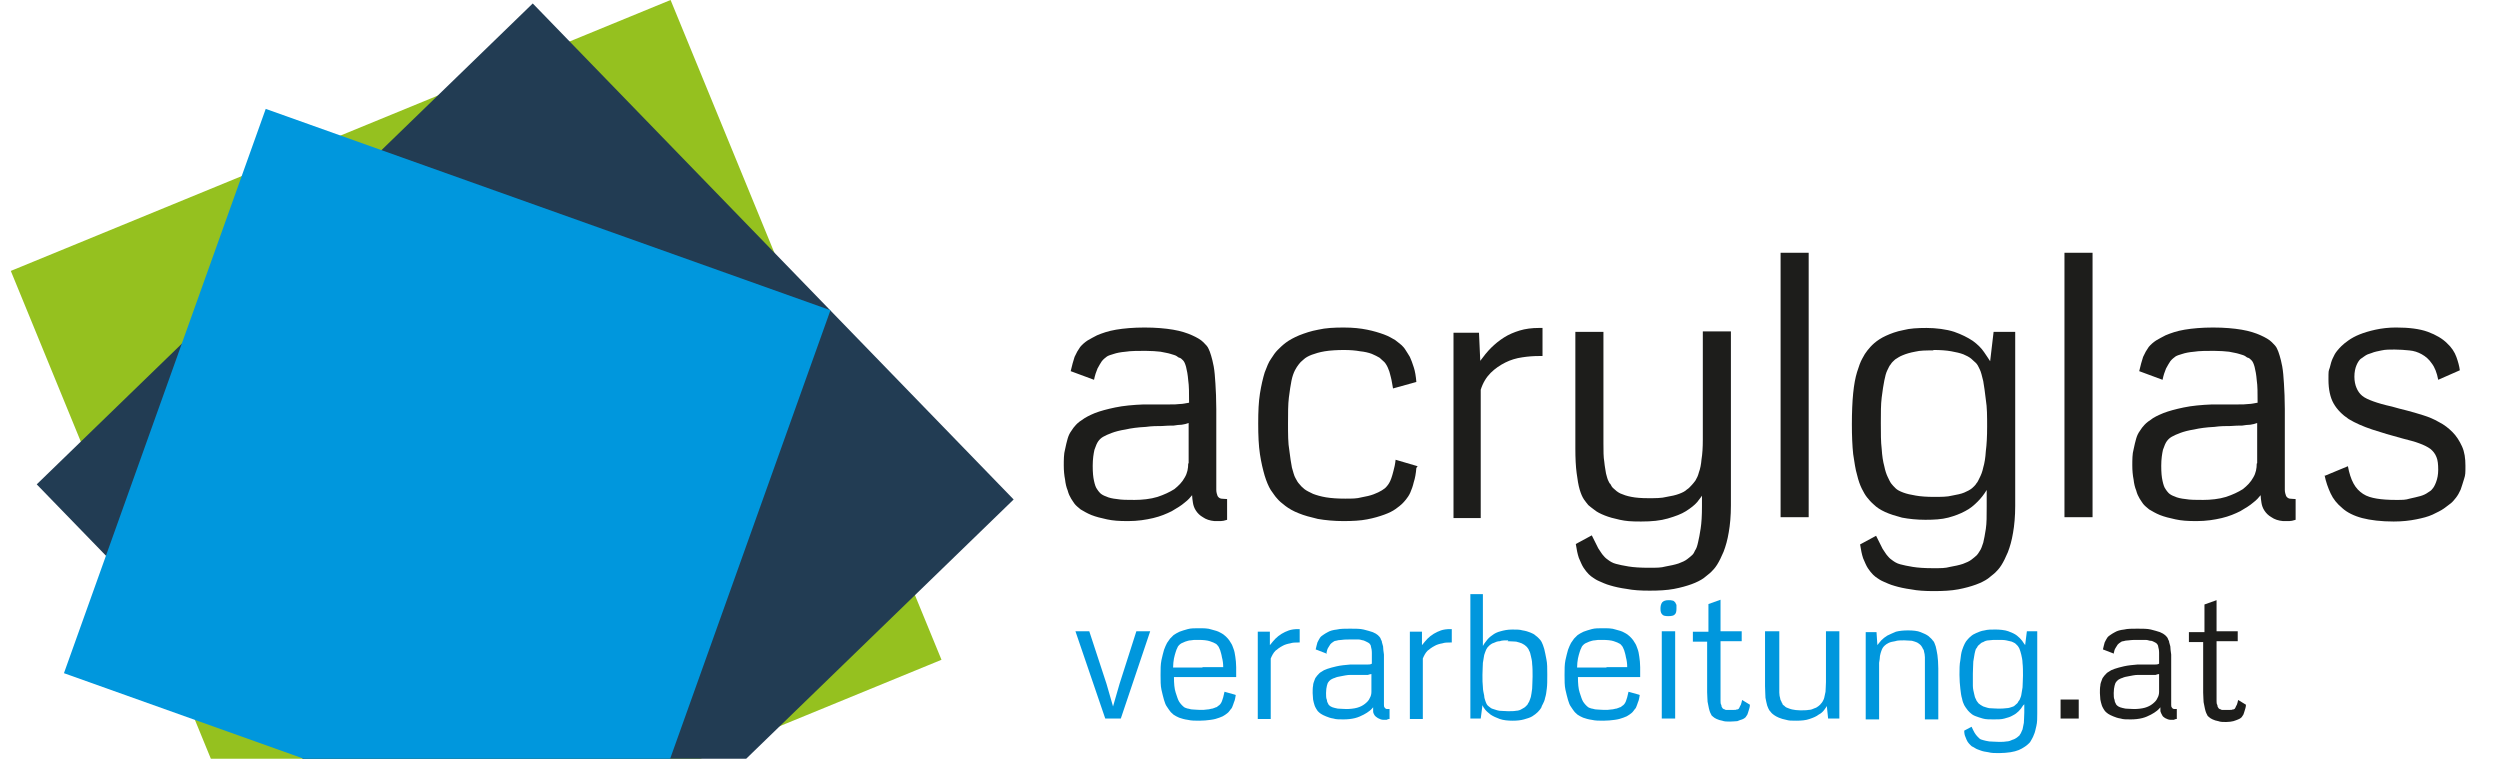 <?xml version="1.0" encoding="UTF-8"?>
<svg id="Ebene_1" xmlns="http://www.w3.org/2000/svg" version="1.1" viewBox="0 0 578.6 175.6">
  <!-- Generator: Adobe Illustrator 29.4.0, SVG Export Plug-In . SVG Version: 2.1.0 Build 152)  -->
  <defs>
    <style>
      .st0 {
        fill: #95c11f;
      }

      .st1 {
        fill: #1d1d1b;
      }

      .st2 {
        fill: #0097dd;
      }

      .st3 {
        fill: #223c53;
      }
    </style>
  </defs>
  <g>
    <path class="st1" d="M253.2,87.9l-5.4-2c.3-1.3.6-2.4.9-3.3.4-.9.8-1.6,1.3-2.3.5-.6,1.1-1.1,1.7-1.5.7-.4,1.4-.8,2.2-1.2,1.2-.5,2.6-1,4.4-1.3,1.8-.3,4-.5,6.6-.5s4.8.2,6.6.5c1.8.3,3.3.8,4.4,1.3,1.1.5,2,1,2.6,1.6.6.6,1,1,1.2,1.5.2.4.4.9.6,1.6.2.6.4,1.5.6,2.5.2,1.1.3,2.4.4,4,.1,1.6.2,3.6.2,5.9v16.1c0,1.1,0,2,0,2.6,0,.6.2,1.1.3,1.4.2.3.4.5.8.6.3,0,.8.1,1.4.1v4.8c-.6.2-1.1.3-1.5.3-.5,0-.9,0-1.4,0-1.1-.1-2-.4-2.7-.9-.7-.4-1.2-.9-1.6-1.5-.4-.6-.6-1.2-.7-1.8-.1-.7-.2-1.3-.2-1.8-.4.5-.9,1.1-1.7,1.7-.8.7-1.8,1.3-3,2-1.2.6-2.6,1.2-4.3,1.6-1.7.4-3.6.7-5.8.7s-3.5-.1-4.9-.4c-1.4-.3-2.6-.6-3.6-1-1-.4-1.8-.9-2.5-1.3-.6-.5-1.1-.9-1.4-1.3-.2-.3-.5-.7-.8-1.2-.3-.5-.6-1.1-.8-1.9-.3-.7-.5-1.6-.6-2.5-.2-1-.3-2.1-.3-3.3s0-2.7.3-3.7c.2-1,.4-1.8.6-2.5.2-.7.5-1.3.8-1.7s.5-.8.8-1.1c.4-.5.9-1,1.7-1.5.8-.6,1.8-1.1,3-1.6,1.3-.5,2.8-.9,4.7-1.3,1.9-.4,4.1-.6,6.6-.7,1.3,0,2.4,0,3.4,0s1.9,0,2.7,0c.8,0,1.6,0,2.3-.1.7,0,1.4-.2,2.1-.3,0-2.2,0-3.9-.2-5.2-.1-1.3-.3-2.3-.5-3.1-.2-.7-.4-1.2-.7-1.5-.3-.3-.5-.5-.8-.6-.2,0-.4-.2-.7-.4-.3-.2-.8-.3-1.4-.5-.6-.2-1.4-.3-2.3-.5-.9-.1-2.1-.2-3.5-.2s-3.5,0-4.6.2c-1.2.1-2.1.3-2.7.5-.7.2-1.3.4-1.6.6-.4.3-.8.6-1.2,1.1-.3.4-.6,1-1,1.7-.3.7-.6,1.6-.8,2.6ZM275.1,107.2v-9.3c-.5.2-1,.3-1.6.4-.6,0-1.2.1-1.9.2-.7,0-1.6,0-2.7.1-1,0-2.3,0-3.7.2-1.9.1-3.4.3-4.7.6-1.3.2-2.4.5-3.2.8-.8.3-1.5.6-2,.9-.5.3-.8.6-1.1,1-.3.4-.6,1.1-.9,2-.2.9-.4,2.1-.4,3.7s.1,2.6.3,3.5c.2.9.4,1.5.7,1.9.2.3.4.6.7.9.3.3.8.6,1.4.8.6.3,1.5.5,2.5.6,1.1.2,2.4.2,4.1.2s3.7-.2,5.3-.7c1.5-.5,2.8-1.1,3.9-1.8,1-.8,1.8-1.6,2.4-2.7.6-1,.8-2.1.8-3.2Z"/>
    <path class="st1" d="M327.8,108.3c-.1,1.3-.3,2.4-.6,3.3-.2.9-.5,1.7-.8,2.4-.3.7-.7,1.2-1,1.6-.3.4-.7.8-.9,1-.3.3-.8.7-1.5,1.2-.7.5-1.5.9-2.6,1.3-1.1.4-2.4.8-4,1.1-1.5.3-3.4.4-5.5.4s-4.2-.2-5.9-.5c-1.7-.4-3.2-.8-4.4-1.3-1.3-.5-2.3-1.1-3.1-1.7-.8-.6-1.5-1.2-1.9-1.7-.5-.5-.9-1.2-1.5-2-.5-.8-1-2-1.4-3.3-.4-1.4-.8-3-1.1-5-.3-2-.4-4.3-.4-7.1s.1-5,.4-6.9c.3-1.9.7-3.6,1.1-4.9.5-1.3.9-2.4,1.5-3.2.5-.8,1-1.5,1.5-2,.5-.5,1.1-1.1,1.9-1.7.8-.6,1.9-1.2,3.1-1.7,1.3-.5,2.7-1,4.4-1.3,1.7-.4,3.7-.5,5.9-.5s3.9.2,5.4.5c1.5.3,2.8.7,3.9,1.1,1.1.4,1.9.9,2.6,1.3.7.5,1.1.9,1.5,1.2.3.3.6.6.9,1.1.3.4.6,1,1,1.6.3.7.6,1.4.9,2.4.3.9.5,2.1.6,3.4l-5.4,1.5c-.2-1-.3-1.9-.5-2.6-.2-.7-.3-1.3-.5-1.7-.2-.5-.3-.8-.5-1.1-.2-.3-.3-.5-.5-.7-.3-.3-.7-.6-1.1-1-.5-.3-1.1-.6-1.8-.9-.8-.3-1.7-.5-2.7-.6-1.1-.2-2.3-.3-3.8-.3s-3.2.1-4.4.3c-1.2.2-2.2.5-3,.8-.8.3-1.5.7-1.9,1.1-.5.4-.9.8-1.1,1.1-.3.4-.6.8-.9,1.4-.3.6-.6,1.4-.8,2.4-.2,1-.4,2.3-.6,3.9-.2,1.6-.2,3.6-.2,6s0,4.6.3,6.2c.2,1.6.4,3,.6,4,.3,1,.5,1.9.8,2.4.3.6.6,1.1.9,1.4.3.4.7.8,1.2,1.2.5.4,1.2.7,2,1.1.8.3,1.8.6,3,.8,1.2.2,2.7.3,4.4.3s2.7,0,3.8-.3c1.1-.2,2-.4,2.8-.7.8-.3,1.4-.6,1.9-.9.5-.3.9-.6,1.2-1,.2-.2.3-.4.5-.7.2-.3.3-.6.5-1.1.2-.5.3-1,.5-1.7.2-.7.4-1.6.5-2.6l5.1,1.5Z"/>
    <path class="st1" d="M342.6,83.5c.8-1.1,1.6-2.1,2.5-3,.9-.9,1.9-1.7,3-2.4,1.1-.7,2.3-1.2,3.6-1.6,1.3-.4,2.8-.6,4.5-.6h.8v6.5h-.3c0,0-.2,0-.3,0-.1,0-.2,0-.3,0-1.2,0-2.5.1-3.8.3-1.4.2-2.7.6-3.9,1.2-1.2.6-2.4,1.4-3.4,2.4-1,1-1.8,2.3-2.3,3.9v29.7h-6.3v-42.9h5.9l.3,6.7Z"/>
    <path class="st1" d="M394.2,114.3c-.3.5-.8,1.1-1.4,1.9-.6.7-1.5,1.4-2.6,2.1-1.1.7-2.5,1.2-4.2,1.7-1.7.5-3.7.7-6.2.7s-3.5-.1-4.9-.4c-1.4-.3-2.5-.6-3.5-1-1-.4-1.8-.8-2.4-1.3-.6-.4-1-.8-1.4-1.1-.3-.3-.6-.8-1-1.3-.4-.6-.7-1.3-1-2.3-.3-1-.5-2.3-.7-3.8-.2-1.5-.3-3.4-.3-5.7v-27h6.5v25.8c0,1.7,0,3.2.2,4.3.1,1.1.3,2,.4,2.7.2.7.3,1.2.5,1.6.2.4.3.7.5.8.2.4.4.8.8,1.1.4.4.9.8,1.5,1.1.7.3,1.5.6,2.6.8,1,.2,2.3.3,3.9.3s3.1,0,4.2-.3c1.2-.2,2.1-.4,2.9-.7.8-.3,1.4-.6,1.8-1,.5-.3.8-.7,1.1-1,.3-.3.6-.7.9-1.1.3-.5.6-1.1.8-1.9.3-.8.5-1.8.6-3,.2-1.2.3-2.7.3-4.6v-25h6.5v40.3c0,2.4-.2,4.5-.5,6.2-.3,1.8-.7,3.2-1.2,4.5-.5,1.2-1,2.2-1.5,3-.5.8-1,1.3-1.4,1.7-.4.4-1,.8-1.7,1.4-.7.5-1.7,1-2.8,1.4-1.1.4-2.5.8-4.1,1.1-1.6.3-3.5.4-5.6.4s-3.8-.1-5.3-.4c-1.5-.2-2.8-.5-3.8-.8-1.1-.3-1.9-.7-2.6-1-.7-.3-1.1-.6-1.4-.8-.3-.2-.6-.4-1-.8-.4-.4-.8-.9-1.2-1.5-.4-.6-.7-1.4-1.1-2.3-.3-.9-.5-1.9-.7-3.2l3.7-2c.6,1.2,1.1,2.2,1.5,3,.5.7.8,1.3,1.2,1.7.4.5.8.8,1.1,1,.4.3,1,.7,1.8.9.7.2,1.7.4,2.9.6,1.2.2,2.8.3,4.7.3s2.8,0,3.9-.3c1.1-.2,2.1-.4,3-.7.8-.3,1.5-.6,2-1,.5-.4.9-.7,1.2-1,.2-.2.4-.5.6-1,.3-.4.5-1,.7-1.9.2-.8.4-1.9.6-3.2.2-1.3.3-3,.3-5.1v-3.1Z"/>
    <path class="st1" d="M412.1,58.5h6.5v61.2h-6.5v-61.2Z"/>
    <path class="st1" d="M459.8,113.4c-.6,1-1.3,1.9-2.1,2.7-.8.8-1.7,1.6-2.9,2.2-1.1.6-2.4,1.1-3.9,1.5-1.5.4-3.3.5-5.3.5s-3.8-.2-5.4-.5c-1.5-.4-2.8-.8-3.9-1.3-1.1-.5-2-1.1-2.6-1.7-.7-.6-1.2-1.2-1.6-1.7-.4-.5-.8-1.2-1.2-2-.4-.8-.8-1.9-1.1-3.2-.4-1.3-.6-2.9-.9-4.8-.2-1.9-.3-4.2-.3-6.9s.1-5.2.3-7.2.5-3.6.9-4.9c.4-1.3.8-2.4,1.2-3.1.4-.8.8-1.4,1.2-1.9.4-.5.9-1.1,1.6-1.7s1.6-1.2,2.7-1.7,2.4-1,4-1.3c1.5-.4,3.3-.5,5.4-.5s4.6.3,6.4.9c1.7.6,3.1,1.3,4.3,2.1,1.1.8,2,1.7,2.6,2.6.6.9,1.1,1.6,1.4,2.1l.8-6.8h5v40.3c0,2.4-.2,4.5-.5,6.2-.3,1.8-.7,3.2-1.2,4.5-.5,1.2-1,2.2-1.5,3-.5.8-1,1.3-1.4,1.7-.4.4-1,.8-1.7,1.4-.7.5-1.7,1-2.8,1.4-1.1.4-2.5.8-4.1,1.1-1.6.3-3.5.4-5.6.4s-3.8-.1-5.3-.4c-1.5-.2-2.8-.5-3.8-.8-1.1-.3-1.9-.7-2.6-1-.7-.3-1.1-.6-1.4-.8-.3-.2-.6-.4-1-.8-.4-.4-.8-.9-1.2-1.5-.4-.6-.7-1.4-1.1-2.3-.3-.9-.5-1.9-.7-3.2l3.7-2c.6,1.2,1.1,2.2,1.5,3,.5.7.8,1.3,1.2,1.7.4.5.8.8,1.1,1,.4.3,1,.7,1.8.9.7.2,1.7.4,2.9.6,1.2.2,2.8.3,4.7.3s2.8,0,3.9-.3c1.1-.2,2.1-.4,3-.7.8-.3,1.5-.6,2-1,.5-.4.9-.7,1.2-1,.2-.2.4-.5.7-1,.3-.4.5-1,.8-1.9.2-.8.4-1.9.6-3.2.2-1.3.2-3,.2-5.1v-4ZM447.4,81.1c-1.6,0-3,0-4.2.3-1.1.2-2.1.5-2.8.8-.8.3-1.3.7-1.8,1-.4.4-.8.7-1,1.1-.3.3-.5.8-.8,1.4-.3.6-.5,1.4-.7,2.4-.2,1-.4,2.3-.6,3.9-.2,1.6-.2,3.5-.2,5.9s0,4.4.2,6c.1,1.6.3,2.9.6,4,.2,1,.5,1.9.8,2.5.3.6.5,1.1.8,1.5.3.4.6.7,1,1.1.4.4,1,.7,1.8,1,.8.3,1.7.5,2.9.7,1.1.2,2.6.3,4.2.3s3.1,0,4.2-.3c1.1-.2,2.1-.4,2.8-.7.7-.3,1.3-.6,1.8-1,.4-.4.8-.7,1-1.1.3-.3.5-.8.8-1.4.3-.6.6-1.3.8-2.3.3-1,.5-2.2.6-3.8.2-1.5.3-3.4.3-5.7s0-4.4-.3-6.2c-.2-1.7-.4-3.2-.6-4.3-.3-1.2-.5-2.1-.8-2.7-.3-.7-.6-1.2-.9-1.5-.3-.3-.7-.6-1.1-1-.5-.4-1.1-.7-1.8-1-.8-.3-1.7-.5-2.8-.7-1.1-.2-2.5-.3-4.1-.3Z"/>
    <path class="st1" d="M477.8,58.5h6.5v61.2h-6.5v-61.2Z"/>
    <path class="st1" d="M500.5,87.9l-5.4-2c.3-1.3.6-2.4.9-3.3.4-.9.8-1.6,1.3-2.3.5-.6,1.1-1.1,1.7-1.5.7-.4,1.4-.8,2.2-1.2,1.2-.5,2.6-1,4.4-1.3,1.8-.3,4-.5,6.6-.5s4.8.2,6.6.5c1.8.3,3.3.8,4.4,1.3,1.1.5,2,1,2.6,1.6.6.6,1,1,1.2,1.5.2.4.4.9.6,1.6.2.6.4,1.5.6,2.5.2,1.1.3,2.4.4,4,.1,1.6.2,3.6.2,5.9v16.1c0,1.1,0,2,0,2.6,0,.6.2,1.1.3,1.4.2.3.4.5.8.6.3,0,.8.1,1.4.1v4.8c-.6.2-1.1.3-1.5.3-.5,0-.9,0-1.4,0-1.1-.1-2-.4-2.7-.9-.7-.4-1.2-.9-1.6-1.5-.4-.6-.6-1.2-.7-1.8-.1-.7-.2-1.3-.2-1.8-.4.5-.9,1.1-1.7,1.7-.8.7-1.8,1.3-3,2-1.2.6-2.6,1.2-4.3,1.6-1.7.4-3.6.7-5.8.7s-3.5-.1-4.9-.4c-1.4-.3-2.6-.6-3.6-1-1-.4-1.8-.9-2.5-1.3-.6-.5-1.1-.9-1.4-1.3-.2-.3-.5-.7-.8-1.2-.3-.5-.6-1.1-.8-1.9-.3-.7-.5-1.6-.6-2.5-.2-1-.3-2.1-.3-3.3s0-2.7.3-3.7c.2-1,.4-1.8.6-2.5.2-.7.5-1.3.8-1.7s.5-.8.8-1.1c.4-.5.9-1,1.7-1.5.7-.6,1.8-1.1,3-1.6,1.3-.5,2.8-.9,4.7-1.3,1.9-.4,4.1-.6,6.6-.7,1.3,0,2.4,0,3.4,0s1.9,0,2.7,0c.8,0,1.6,0,2.3-.1.7,0,1.4-.2,2.1-.3,0-2.2,0-3.9-.2-5.2-.1-1.3-.3-2.3-.5-3.1-.2-.7-.4-1.2-.7-1.5-.3-.3-.5-.5-.8-.6-.2,0-.4-.2-.7-.4-.3-.2-.8-.3-1.4-.5-.6-.2-1.4-.3-2.3-.5-.9-.1-2.1-.2-3.5-.2s-3.5,0-4.6.2c-1.2.1-2.1.3-2.7.5-.7.2-1.3.4-1.6.6-.4.3-.8.6-1.2,1.1-.3.4-.6,1-1,1.7-.3.7-.6,1.6-.8,2.6ZM522.4,107.2v-9.3c-.5.2-1,.3-1.6.4-.6,0-1.2.1-1.9.2-.7,0-1.6,0-2.7.1-1,0-2.3,0-3.7.2-1.9.1-3.4.3-4.7.6-1.3.2-2.4.5-3.2.8-.8.3-1.5.6-2,.9-.5.3-.8.6-1.1,1-.3.4-.6,1.1-.9,2-.2.9-.4,2.1-.4,3.7s.1,2.6.3,3.5c.2.9.4,1.5.7,1.9.2.3.4.6.7.9.3.3.8.6,1.4.8.6.3,1.5.5,2.5.6,1.1.2,2.4.2,4.1.2s3.7-.2,5.3-.7c1.5-.5,2.8-1.1,3.9-1.8,1-.8,1.8-1.6,2.4-2.7.6-1,.8-2.1.8-3.2Z"/>
    <path class="st1" d="M538.1,110.1l5.3-2.2c.3,1.6.7,2.9,1.3,4s1.3,1.8,2.2,2.4c.9.6,2,.9,3.2,1.1,1.2.2,2.7.3,4.4.3s2.2,0,3.2-.3c.9-.2,1.8-.4,2.5-.6.7-.2,1.3-.5,1.7-.8.5-.3.8-.5,1-.8.3-.3.6-.8.9-1.6.3-.8.5-1.7.5-2.9s-.1-2.2-.4-2.9c-.3-.8-.8-1.4-1.4-1.9-.7-.5-1.5-.9-2.6-1.3-1-.4-2.3-.7-3.8-1.1-2.6-.7-5-1.4-7.1-2.1-2.1-.7-3.9-1.5-5.4-2.4-1.5-1-2.7-2.2-3.5-3.6-.8-1.4-1.2-3.3-1.2-5.5s0-1.9.3-2.8c.2-.8.4-1.6.7-2.2.3-.7.6-1.2,1-1.7.4-.5.7-.8,1-1.1.4-.4.9-.8,1.6-1.3.7-.5,1.6-1,2.6-1.4,1-.4,2.3-.8,3.7-1.1,1.4-.3,3-.5,4.7-.5,3,0,5.5.3,7.4,1,1.9.7,3.4,1.6,4.4,2.6,1.1,1,1.8,2.1,2.2,3.2.4,1.1.7,2.2.8,3.1l-5,2.2c-.3-1.6-.8-2.9-1.5-3.8-.6-.9-1.4-1.6-2.3-2.1-.9-.5-1.8-.8-2.9-.9-1.1-.1-2.2-.2-3.4-.2s-2.1,0-3,.2c-.9.2-1.6.3-2.3.6-.7.2-1.2.4-1.6.7-.4.3-.7.5-1,.7-.3.3-.6.7-.9,1.4-.3.7-.5,1.6-.5,2.7,0,1,.2,1.9.5,2.6.3.7.7,1.3,1.3,1.8.6.5,1.5.9,2.6,1.3,1.1.4,2.5.8,4.3,1.2,1,.3,2.2.6,3.4.9,1.2.3,2.5.7,3.8,1.1,1.3.4,2.5.9,3.7,1.6,1.2.6,2.2,1.4,3.1,2.3.9.9,1.6,2,2.2,3.3.6,1.3.8,2.8.8,4.5s0,2.1-.3,3-.5,1.7-.8,2.5c-.3.7-.7,1.4-1.1,1.9-.4.5-.8,1-1.2,1.3-.4.3-.9.7-1.6,1.2-.7.5-1.6.9-2.6,1.4-1.1.5-2.3.8-3.8,1.1-1.5.3-3.2.5-5.2.5-2.9,0-5.4-.3-7.3-.8-1.9-.5-3.5-1.3-4.6-2.3-1.2-1-2.1-2.1-2.7-3.4-.6-1.3-1.1-2.7-1.4-4.2Z"/>
  </g>
  <g>
    <path class="st1" d="M476.9,161.9h4.2v4.4h-4.2v-4.4Z"/>
    <path class="st1" d="M489.3,151.3l-2.6-1c.1-.6.3-1.1.4-1.6.2-.4.4-.8.6-1.1.2-.3.5-.5.8-.7.3-.2.6-.4,1-.6.5-.3,1.2-.5,2.1-.6.8-.2,1.9-.2,3.1-.2s2.3,0,3.1.2c.8.2,1.5.4,2.1.6.5.2,1,.5,1.2.7.3.3.5.5.6.7,0,.2.2.4.3.7,0,.3.2.7.3,1.2,0,.5.1,1.1.2,1.9,0,.8,0,1.7,0,2.8v7.6c0,.5,0,.9,0,1.2,0,.3,0,.5.2.7,0,.1.2.2.4.3.2,0,.4,0,.7,0v2.3c-.3,0-.5.1-.7.2-.2,0-.4,0-.7,0-.5,0-.9-.2-1.3-.4-.3-.2-.6-.4-.7-.7-.2-.3-.3-.6-.4-.9,0-.3,0-.6,0-.9-.2.2-.4.5-.8.8s-.8.6-1.4.9c-.6.3-1.2.6-2,.8-.8.2-1.7.3-2.7.3s-1.7,0-2.3-.2c-.7-.1-1.2-.3-1.7-.5-.5-.2-.9-.4-1.2-.6-.3-.2-.5-.4-.7-.6-.1-.1-.2-.3-.4-.6-.1-.2-.3-.5-.4-.9-.1-.3-.2-.7-.3-1.2,0-.5-.1-1-.1-1.5s0-1.3.1-1.7c0-.5.2-.9.3-1.2.1-.3.2-.6.4-.8.1-.2.3-.4.4-.5.2-.2.4-.5.8-.7.4-.3.8-.5,1.4-.7.6-.2,1.3-.4,2.2-.6.9-.2,1.9-.3,3.1-.4.6,0,1.1,0,1.6,0s.9,0,1.3,0c.4,0,.7,0,1.1,0,.3,0,.7,0,1-.2,0-1,0-1.8,0-2.5,0-.6-.1-1.1-.2-1.4,0-.3-.2-.6-.3-.7-.1-.1-.2-.2-.4-.3,0,0-.2-.1-.4-.2s-.4-.2-.7-.2-.6-.2-1.1-.2c-.4,0-1,0-1.7,0s-1.6,0-2.2.1c-.5,0-1,.1-1.3.2-.3,0-.6.2-.7.3-.2.1-.4.3-.6.5-.1.2-.3.5-.5.8-.2.3-.3.7-.4,1.2ZM499.7,160.4v-4.4c-.2,0-.5.1-.8.2-.3,0-.6,0-.9,0-.3,0-.8,0-1.3,0-.5,0-1.1,0-1.8,0-.9,0-1.6.2-2.2.3-.6.1-1.1.2-1.5.4-.4.1-.7.3-.9.4-.2.2-.4.3-.5.5-.2.2-.3.5-.4.9s-.2,1-.2,1.7,0,1.2.2,1.6c0,.4.2.7.3.9,0,.1.2.3.3.4.1.1.4.3.7.4.3.1.7.2,1.2.3.5,0,1.2.1,2,.1s1.8-.1,2.5-.3c.7-.2,1.3-.5,1.8-.9.5-.4.9-.8,1.1-1.3.3-.5.4-1,.4-1.5Z"/>
    <path class="st1" d="M513,138.7v7.4h4.9v2.3h-4.9v12.2c0,.7,0,1.2,0,1.6,0,.4,0,.7.2,1,0,.3.1.5.2.6,0,.1.2.2.3.3.1,0,.3.1.5.2.2,0,.5,0,.9,0s.7,0,1,0c.3,0,.5,0,.6-.1.2,0,.3,0,.4-.1.1,0,.2-.2.3-.4,0-.1.2-.4.3-.6.1-.3.2-.6.3-1.1l1.8,1.1c0,.6-.2,1-.3,1.4-.1.4-.2.6-.3.9-.1.2-.3.4-.4.6-.2.2-.5.4-.8.5-.3.1-.7.3-1.1.4-.4.1-1,.2-1.7.2s-1.3,0-1.8-.2c-.5-.1-.9-.2-1.3-.4-.4-.2-.6-.3-.8-.5-.2-.2-.4-.3-.4-.4,0-.1-.2-.3-.3-.6-.1-.2-.2-.6-.3-1-.1-.4-.2-.9-.3-1.5,0-.6-.1-1.3-.1-2.2v-11.7h-3.3v-2.3h3.6v-6.4l2.8-1Z"/>
  </g>
  <g>
    <path class="st2" d="M248.9,146.1h3.2l4,12.2,1.5,5.2,1.5-5.2,3.9-12.2h3.2l-6.8,20.2h-3.6l-6.9-20.2Z"/>
    <path class="st2" d="M286,160.9c-.1.6-.2,1.2-.4,1.6-.1.4-.3.8-.4,1.1-.1.3-.3.5-.4.6-.1.1-.2.3-.3.4-.2.3-.5.5-.9.8-.4.3-.8.5-1.4.7-.5.2-1.2.4-2,.5-.8.1-1.6.2-2.6.2s-1.9,0-2.7-.2c-.8-.1-1.4-.3-2-.5-.5-.2-1-.5-1.3-.7-.3-.3-.6-.5-.8-.8-.2-.2-.4-.6-.7-1-.3-.4-.5-.9-.7-1.6-.2-.7-.4-1.5-.6-2.4-.2-.9-.2-2.1-.2-3.4s0-2.4.2-3.4c.2-.9.4-1.7.6-2.4.2-.6.5-1.2.7-1.6.3-.4.5-.7.7-1,.2-.2.5-.5.8-.8.4-.3.8-.5,1.4-.8.5-.2,1.2-.4,1.9-.6.7-.2,1.6-.2,2.6-.2s2.1,0,2.9.3c.8.2,1.5.4,2,.7.6.3,1,.6,1.3.9.3.3.6.6.8.9.1.2.3.5.5.8.2.3.3.7.5,1.2.2.5.3,1.1.4,1.8.1.7.2,1.5.2,2.4s0,.2,0,.4c0,.2,0,.4,0,.7s0,.5,0,.7c0,.2,0,.4,0,.5h-14.4c0,1.5.1,2.7.4,3.6.3.9.5,1.6.8,2.1.4.6.8,1,1.2,1.3.2.1.4.2.8.3.3,0,.6.2,1.1.2.5,0,1,.1,1.7.1s1.2,0,1.7-.1c.5,0,.9-.2,1.2-.2.3-.1.6-.2.8-.3.2,0,.4-.2.5-.3.4-.2.7-.6.9-1.1.2-.5.4-1.2.6-2.2l2.5.7ZM278.4,154.4h4.7c0-.8-.1-1.6-.3-2.3-.1-.7-.3-1.2-.4-1.6-.2-.4-.3-.8-.5-1-.2-.2-.3-.4-.5-.5-.3-.2-.8-.4-1.4-.6-.6-.2-1.5-.3-2.6-.3s-1.3,0-1.8.1c-.5,0-.9.2-1.3.3-.3.1-.6.3-.9.4-.2.1-.4.3-.5.4-.1.1-.3.3-.4.6-.1.2-.3.6-.4,1-.1.4-.3.9-.4,1.5-.1.6-.2,1.3-.2,2.1h6.7Z"/>
    <path class="st2" d="M294,149.2c.4-.5.8-1,1.2-1.4.4-.4.9-.8,1.4-1.1.5-.3,1.1-.6,1.7-.8.6-.2,1.3-.3,2.1-.3h.4v3.1h-.1s0,0-.1,0c0,0-.1,0-.2,0-.6,0-1.2,0-1.8.2-.6.1-1.3.3-1.8.6-.6.3-1.1.7-1.6,1.1-.5.5-.8,1.1-1.1,1.8v14h-3v-20.2h2.8v3.1Z"/>
    <path class="st2" d="M307.1,151.3l-2.6-1c.1-.6.3-1.1.4-1.6.2-.4.4-.8.6-1.1.2-.3.5-.5.8-.7.3-.2.6-.4,1-.6.5-.3,1.2-.5,2.1-.6.8-.2,1.9-.2,3.1-.2s2.3,0,3.1.2c.8.2,1.5.4,2.1.6.5.2,1,.5,1.2.7.3.3.5.5.6.7,0,.2.2.4.3.7,0,.3.2.7.3,1.2,0,.5.1,1.1.2,1.9,0,.8,0,1.7,0,2.8v7.6c0,.5,0,.9,0,1.2,0,.3,0,.5.2.7,0,.1.2.2.4.3.2,0,.4,0,.7,0v2.3c-.3,0-.5.1-.7.2-.2,0-.4,0-.7,0-.5,0-.9-.2-1.3-.4-.3-.2-.6-.4-.8-.7-.2-.3-.3-.6-.3-.9,0-.3,0-.6,0-.9-.2.2-.4.5-.8.8-.4.3-.8.6-1.4.9-.6.3-1.2.6-2,.8-.8.2-1.7.3-2.7.3s-1.7,0-2.3-.2c-.7-.1-1.2-.3-1.7-.5-.5-.2-.9-.4-1.2-.6-.3-.2-.5-.4-.7-.6-.1-.1-.2-.3-.4-.6-.1-.2-.3-.5-.4-.9-.1-.3-.2-.7-.3-1.2,0-.5-.1-1-.1-1.5s0-1.3.1-1.7c0-.5.2-.9.3-1.2.1-.3.2-.6.4-.8.1-.2.3-.4.4-.5.2-.2.4-.5.8-.7.4-.3.8-.5,1.4-.7.6-.2,1.3-.4,2.2-.6.9-.2,1.9-.3,3.1-.4.6,0,1.1,0,1.6,0s.9,0,1.3,0c.4,0,.7,0,1.1,0,.3,0,.7,0,1-.2,0-1,0-1.8,0-2.5,0-.6-.1-1.1-.2-1.4,0-.3-.2-.6-.3-.7-.1-.1-.2-.2-.4-.3,0,0-.2-.1-.4-.2s-.4-.2-.7-.3c-.3,0-.6-.2-1.1-.2-.4,0-1,0-1.7,0s-1.6,0-2.2.1c-.5,0-1,.1-1.3.2-.3,0-.6.2-.7.3-.2.1-.4.3-.6.5-.1.2-.3.5-.5.8-.2.3-.3.7-.4,1.2ZM317.4,160.4v-4.4c-.2,0-.5.1-.8.2-.3,0-.6,0-.9,0-.3,0-.8,0-1.3,0-.5,0-1.1,0-1.8,0-.9,0-1.6.2-2.2.3-.6.1-1.1.2-1.5.4-.4.1-.7.3-.9.4-.2.2-.4.3-.5.5-.2.2-.3.5-.4.9-.1.4-.2,1-.2,1.7s0,1.2.2,1.6c0,.4.2.7.3.9,0,.1.2.3.3.4.1.1.4.3.7.4.3.1.7.2,1.2.3.5,0,1.2.1,2,.1s1.8-.1,2.5-.3c.7-.2,1.3-.5,1.8-.9.5-.4.9-.8,1.1-1.3.3-.5.4-1,.4-1.5Z"/>
    <path class="st2" d="M329.2,149.2c.4-.5.8-1,1.2-1.4.4-.4.9-.8,1.4-1.1.5-.3,1.1-.6,1.7-.8.6-.2,1.3-.3,2.1-.3h.4v3.1h-.1s0,0-.1,0c0,0-.1,0-.2,0-.6,0-1.2,0-1.8.2-.6.1-1.3.3-1.8.6-.6.3-1.1.7-1.6,1.1-.5.5-.8,1.1-1.1,1.8v14h-3v-20.2h2.8v3.1Z"/>
    <path class="st2" d="M340.1,137.5h3.1v12c.2-.4.5-.8.9-1.3.3-.4.7-.8,1.3-1.2.5-.4,1.1-.7,1.9-.9.7-.2,1.6-.4,2.7-.4s1.7,0,2.4.2c.7.1,1.3.3,1.8.5.5.2.9.4,1.2.7.3.2.5.4.7.6.2.2.5.5.7.9.2.4.4.9.6,1.6.2.7.3,1.5.5,2.4s.2,2.1.2,3.5,0,2.4-.1,3.2c-.1.9-.2,1.6-.4,2.2-.1.6-.3,1-.5,1.4-.2.3-.3.6-.4.9-.2.3-.4.6-.8,1-.3.3-.8.7-1.3,1-.5.3-1.2.5-1.9.7s-1.6.3-2.6.3-2.2-.1-3-.4c-.8-.3-1.5-.6-2.1-1-.5-.4-1-.8-1.3-1.2-.3-.4-.5-.7-.6-1l-.4,3.1h-2.4v-28.8ZM349.1,148.2c-.8,0-1.5,0-2,.2-.5,0-1,.2-1.4.4-.4.1-.6.3-.9.5-.2.2-.4.4-.5.5-.1.2-.3.4-.4.7-.1.3-.3.7-.4,1.1-.1.5-.2,1.1-.3,1.8,0,.7-.1,1.7-.1,2.8s0,2,.1,2.8c0,.8.2,1.4.3,2,0,.5.2,1,.3,1.3.1.3.2.5.3.7.1.2.3.4.6.6.2.2.5.4.9.5.4.1.8.3,1.4.4.6,0,1.2.1,2,.1s1.4,0,1.9-.1c.5,0,1-.2,1.3-.4.3-.2.6-.3.8-.5.2-.2.4-.4.5-.5.1-.2.2-.4.4-.7.1-.3.3-.7.4-1.1.1-.5.2-1.1.3-1.9,0-.7.1-1.7.1-2.8s0-2.1-.1-2.9c0-.8-.2-1.4-.3-1.9-.1-.5-.2-.9-.4-1.2-.1-.3-.2-.5-.4-.7-.1-.2-.3-.3-.5-.5-.2-.2-.5-.3-.8-.5-.3-.1-.8-.3-1.3-.4-.5,0-1.2-.1-2-.1Z"/>
    <path class="st2" d="M379.5,160.9c-.1.6-.2,1.2-.4,1.6-.1.4-.3.8-.4,1.1-.1.3-.3.5-.4.6-.1.1-.2.3-.3.4-.2.3-.5.5-.9.8-.4.3-.8.5-1.4.7-.5.2-1.2.4-2,.5-.8.1-1.6.2-2.6.2s-1.9,0-2.7-.2c-.8-.1-1.4-.3-2-.5-.5-.2-1-.5-1.3-.7-.3-.3-.6-.5-.8-.8-.2-.2-.4-.6-.7-1-.3-.4-.5-.9-.7-1.6-.2-.7-.4-1.5-.6-2.4-.2-.9-.2-2.1-.2-3.4s0-2.4.2-3.4c.2-.9.4-1.7.6-2.4.2-.6.5-1.2.7-1.6.3-.4.5-.7.7-1,.2-.2.5-.5.8-.8.4-.3.8-.5,1.4-.8.5-.2,1.2-.4,1.9-.6.7-.2,1.6-.2,2.6-.2s2.1,0,2.9.3c.8.2,1.5.4,2,.7.6.3,1,.6,1.3.9.3.3.6.6.8.9.1.2.3.5.5.8.2.3.3.7.5,1.2.2.5.3,1.1.4,1.8.1.7.2,1.5.2,2.4s0,.2,0,.4c0,.2,0,.4,0,.7s0,.5,0,.7c0,.2,0,.4,0,.5h-14.4c0,1.5.1,2.7.4,3.6.3.9.5,1.6.8,2.1.4.6.8,1,1.2,1.3.2.1.4.2.8.3.3,0,.6.2,1.1.2.5,0,1,.1,1.7.1s1.2,0,1.7-.1c.5,0,.9-.2,1.2-.2.3-.1.6-.2.8-.3.2,0,.4-.2.5-.3.4-.2.7-.6.9-1.1.2-.5.4-1.2.6-2.2l2.5.7ZM371.9,154.4h4.7c0-.8-.1-1.6-.3-2.3-.1-.7-.3-1.2-.4-1.6-.2-.4-.3-.8-.5-1-.2-.2-.3-.4-.5-.5-.3-.2-.8-.4-1.4-.6-.6-.2-1.5-.3-2.6-.3s-1.3,0-1.8.1c-.5,0-.9.2-1.3.3-.3.1-.6.3-.9.4-.2.1-.4.3-.5.4-.1.1-.3.3-.4.6-.1.2-.3.6-.4,1-.1.4-.3.9-.4,1.5-.1.6-.2,1.3-.2,2.1h6.7Z"/>
    <path class="st2" d="M386.1,138.9c.4,0,.7,0,1,.1.2,0,.4.2.6.4.1.2.2.4.3.6,0,.2,0,.5,0,.9,0,.6-.1,1.1-.4,1.3-.2.3-.8.4-1.5.4s-1.2-.1-1.4-.4c-.3-.3-.4-.7-.4-1.3s.1-1.1.4-1.5c.3-.3.7-.5,1.5-.5ZM384.6,166.3v-20.2h3.1v20.2h-3.1Z"/>
    <path class="st2" d="M398.2,138.7v7.4h4.9v2.3h-4.9v12.2c0,.7,0,1.2,0,1.6,0,.4,0,.7.2,1,0,.3.1.5.2.6,0,.1.2.2.3.3.1,0,.3.1.5.2.2,0,.5,0,.9,0s.7,0,1,0c.3,0,.5,0,.6-.1.2,0,.3,0,.4-.1.1,0,.2-.2.3-.4,0-.1.2-.4.3-.6.1-.3.2-.6.3-1.1l1.8,1.1c0,.6-.2,1-.3,1.4-.1.4-.2.6-.3.9-.1.2-.3.4-.4.6-.2.2-.5.4-.8.5-.3.1-.7.2-1.1.4-.4,0-1,.1-1.7.1s-1.3,0-1.8-.2c-.5-.1-.9-.2-1.3-.4-.4-.2-.6-.3-.8-.5-.2-.2-.4-.3-.4-.4,0-.1-.2-.3-.3-.6-.1-.2-.2-.6-.3-1-.1-.4-.2-.9-.3-1.5,0-.6-.1-1.3-.1-2.2v-11.7h-3.3v-2.3h3.6v-6.4l2.8-1Z"/>
    <path class="st2" d="M408.7,146.1h3.1v12.2c0,.8,0,1.5,0,2,0,.5.1,1,.2,1.3,0,.3.2.6.3.8,0,.2.2.3.2.4,0,.2.2.4.4.5.2.2.4.4.7.5.3.1.7.3,1.2.4.5.1,1.1.2,1.8.2s1.5,0,2-.1c.5,0,1-.2,1.4-.4.4-.1.6-.3.9-.5.2-.2.4-.3.5-.5.1-.1.3-.3.4-.5.1-.2.3-.5.4-.9.1-.4.2-.9.3-1.4,0-.6.1-1.3.1-2.2v-11.8h3.1v20.2h-2.6l-.3-2.9c-.1.2-.3.5-.6.9-.3.4-.7.8-1.3,1.1-.5.4-1.2.7-2.1,1-.8.3-1.9.4-3.1.4s-1.6,0-2.3-.2c-.6-.1-1.2-.3-1.7-.5-.5-.2-.8-.4-1.1-.6-.3-.2-.5-.4-.6-.5-.1-.1-.3-.4-.5-.6-.2-.3-.3-.6-.5-1.1-.1-.5-.3-1.1-.4-1.8,0-.7-.1-1.6-.1-2.7v-12.7Z"/>
    <path class="st2" d="M447.4,148.2c.2.3.4.8.6,1.4.1.5.3,1.2.4,2,.1.8.2,1.9.2,3.1v11.8h-3.1v-12.4c0-.8,0-1.5,0-2,0-.5-.1-.9-.2-1.3,0-.3-.2-.6-.3-.7,0-.2-.2-.3-.2-.4-.1-.2-.2-.3-.4-.5-.2-.2-.4-.3-.7-.5-.3-.1-.7-.3-1.2-.4-.5,0-1.1-.1-1.8-.1s-1.6,0-2.1.2c-.6.1-1.1.2-1.5.4-.4.2-.7.4-.9.6-.2.2-.4.4-.5.6-.1.2-.2.4-.3.7-.1.3-.2.6-.3,1.1,0,.4-.1,1-.2,1.6,0,.6,0,1.4,0,2.2v10.9h-3.1v-20.2h2.5l.2,3c.2-.3.6-.7.9-1.1.4-.4.9-.8,1.4-1.1.6-.3,1.3-.6,2-.9.8-.2,1.7-.3,2.8-.3s2.2.1,2.9.4c.8.3,1.4.6,1.8.9.5.4.9.8,1.2,1.3Z"/>
    <path class="st2" d="M468.2,163.3c-.3.5-.6.9-1,1.3-.4.4-.8.7-1.4,1-.5.3-1.1.5-1.9.7-.7.2-1.5.2-2.5.2s-1.8,0-2.5-.2c-.7-.2-1.3-.4-1.8-.6-.5-.2-.9-.5-1.2-.8-.3-.3-.6-.6-.7-.8-.2-.2-.4-.6-.6-.9-.2-.4-.4-.9-.5-1.5-.2-.6-.3-1.4-.4-2.3-.1-.9-.2-2-.2-3.2s0-2.5.2-3.4c.1-.9.2-1.7.4-2.3.2-.6.4-1.1.6-1.5.2-.4.4-.7.6-.9.2-.2.4-.5.8-.8.3-.3.8-.6,1.3-.8.5-.2,1.1-.5,1.9-.6.7-.2,1.6-.2,2.5-.2s2.2.1,3,.4c.8.3,1.5.6,2,1,.5.4.9.8,1.2,1.2.3.4.5.8.7,1l.4-3.2h2.4v19c0,1.1,0,2.1-.2,2.9-.2.8-.3,1.5-.6,2.1-.2.6-.5,1-.7,1.4-.2.4-.5.6-.7.8-.2.2-.5.4-.8.6-.3.2-.8.5-1.3.7-.5.2-1.2.4-1.9.5-.8.1-1.6.2-2.6.2s-1.8,0-2.5-.2c-.7-.1-1.3-.2-1.8-.4-.5-.2-.9-.3-1.2-.5-.3-.2-.5-.3-.7-.4-.1,0-.3-.2-.5-.4-.2-.2-.4-.4-.6-.7-.2-.3-.3-.6-.5-1.1-.2-.4-.3-.9-.3-1.5l1.7-.9c.3.6.5,1.1.7,1.4.2.3.4.6.6.8.2.2.4.4.5.5.2.2.5.3.9.4.3.1.8.2,1.4.3.6,0,1.3.1,2.2.1s1.3,0,1.8-.1c.5,0,1-.2,1.4-.4.4-.1.7-.3,1-.5.2-.2.4-.3.6-.5,0-.1.2-.3.3-.5.1-.2.2-.5.4-.9.1-.4.2-.9.3-1.5,0-.6.1-1.4.1-2.4v-1.9ZM462.3,148.1c-.8,0-1.4,0-2,.1-.5,0-1,.2-1.3.4-.4.1-.6.3-.8.5-.2.2-.4.3-.5.5-.1.2-.2.4-.4.6-.1.3-.2.6-.3,1.1-.1.5-.2,1.1-.3,1.8,0,.7-.1,1.7-.1,2.8s0,2.1,0,2.8c0,.8.2,1.4.3,1.9.1.5.2.9.4,1.2.1.3.2.5.4.7.1.2.3.4.5.5.2.2.5.3.8.5.4.1.8.3,1.4.4.5,0,1.2.1,2,.1s1.4,0,2-.1c.5,0,1-.2,1.3-.3.4-.1.6-.3.8-.5.2-.2.4-.3.5-.5.1-.2.2-.4.4-.6.1-.3.3-.6.4-1.1.1-.5.2-1.1.3-1.8,0-.7.1-1.6.1-2.7s0-2.1-.1-2.9c0-.8-.2-1.5-.3-2-.1-.5-.3-1-.4-1.3-.1-.3-.3-.5-.4-.7-.1-.1-.3-.3-.5-.5-.2-.2-.5-.3-.9-.5-.4-.1-.8-.2-1.3-.3s-1.2-.1-2-.1Z"/>
  </g>
  <polygon class="st0" points="162.1 175.6 217.9 152.7 155.2 0 2.5 62.7 48.8 175.6 162.1 175.6"/>
  <polygon class="st3" points="172.7 175.6 234.6 115.6 123.3 .8 8.5 112.1 70.1 175.6 172.7 175.6"/>
  <polygon class="st2" points="155.1 175.6 192.2 71.8 61.5 25.2 14.8 155.8 70.3 175.6 155.1 175.6"/>
</svg>
